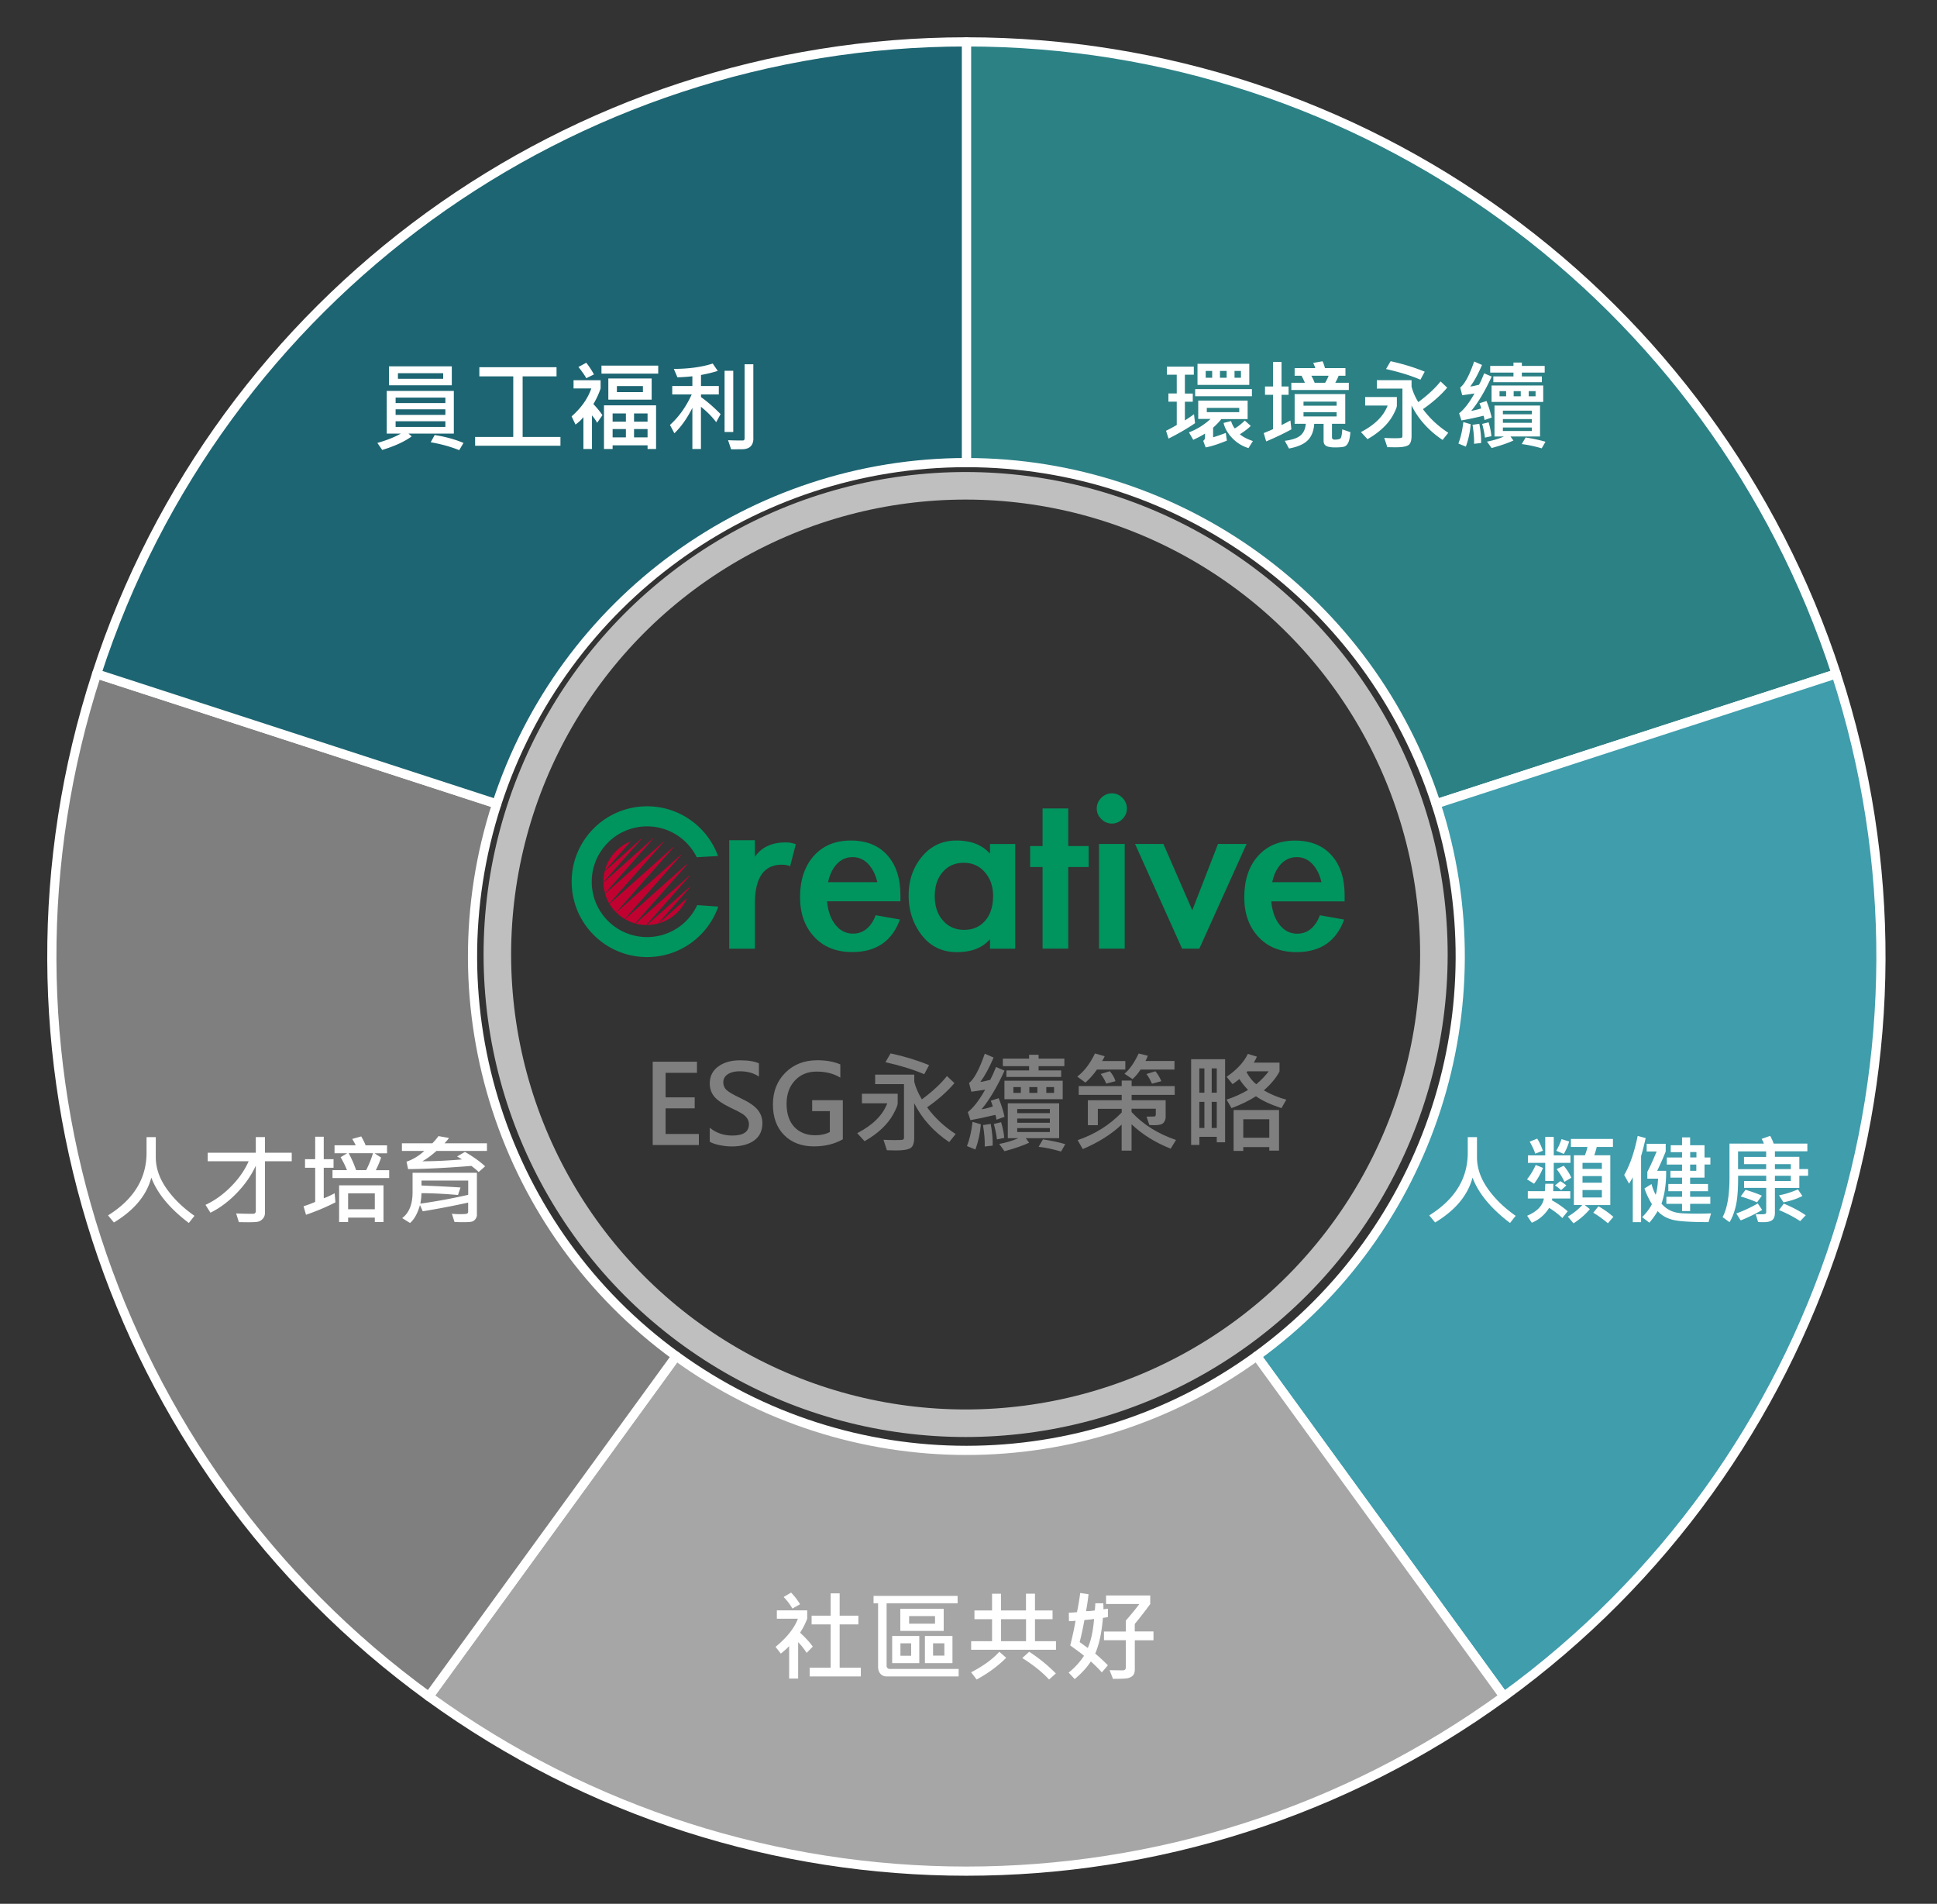 <svg xmlns="http://www.w3.org/2000/svg" xml:space="preserve" id="&#x5716;&#x5C64;_1" x="0" y="0" style="enable-background:new 0 0 316.44 310.96" viewBox="0 0 316.44 310.96"><rect x="0" y="0" width="316.44" height="310.96" fill="#333333" stroke="none"/><style>.st1{fill:none;stroke:#fff;stroke-width:1.5;stroke-linejoin:round;stroke-miterlimit:10}.st6{fill:#7f7f7f}.st7{fill:#fff}.st9{fill:#00945e}.st10{fill:#c10230}</style><path d="M157.88 6.84c64.72 0 122.09 41.68 142.09 103.23l-65.36 21.24c-10.8-33.24-41.78-55.75-76.73-55.75V6.84z" style="fill-rule:evenodd;clip-rule:evenodd;fill:#2c8185"></path><path d="M157.88 6.84c64.72 0 122.09 41.68 142.09 103.23l-65.36 21.24c-10.8-33.24-41.78-55.75-76.73-55.75V6.84z" class="st1"></path><path d="M299.96 110.07c20 61.56-1.91 128.99-54.27 167.03l-40.4-55.6c28.28-20.54 40.11-56.96 29.31-90.2l65.36-21.23z" style="fill-rule:evenodd;clip-rule:evenodd;fill:#3f9dac"></path><path d="M299.96 110.07c20 61.56-1.91 128.99-54.27 167.03l-40.4-55.6c28.28-20.54 40.11-56.96 29.31-90.2l65.36-21.23z" class="st1"></path><path d="M245.69 277.1c-52.36 38.04-123.27 38.04-175.63 0l40.4-55.6c28.27 20.54 66.56 20.54 94.84 0l40.39 55.6z" style="fill-rule:evenodd;clip-rule:evenodd;fill:#a6a6a6"></path><path d="M245.69 277.1c-52.36 38.04-123.27 38.04-175.63 0l40.4-55.6c28.27 20.54 66.56 20.54 94.84 0l40.39 55.6z" class="st1"></path><path d="M70.06 277.1C17.7 239.06-4.21 171.63 15.79 110.07l65.36 21.24c-10.8 33.24 1.03 69.65 29.31 90.2l-40.4 55.59z" style="fill-rule:evenodd;clip-rule:evenodd;fill:#7f7f7f"></path><path d="M70.06 277.1C17.7 239.06-4.21 171.63 15.79 110.07l65.36 21.24c-10.8 33.24 1.03 69.65 29.31 90.2l-40.4 55.59z" class="st1"></path><path d="M15.79 110.07C35.79 48.51 93.15 6.84 157.88 6.84v68.72c-34.95 0-65.93 22.51-76.73 55.75l-65.36-21.24z" style="fill-rule:evenodd;clip-rule:evenodd;fill:#1d6572"></path><path d="M15.79 110.07C35.79 48.51 93.15 6.84 157.88 6.84v68.72c-34.95 0-65.93 22.51-76.73 55.75l-65.36-21.24z" class="st1"></path><path d="M114.17 187.03h-7.54v-13.61h7.23v1.81h-5.12v4.01h4.75v1.8h-4.75v4.18h5.43v1.81zM115.96 184.21c1.04.85 2.27 1.27 3.68 1.27 1.8 0 2.71-.62 2.71-1.85 0-.36-.1-.68-.3-.97s-.47-.54-.8-.75-1-.56-2-1.03c-1.22-.59-2.08-1.18-2.57-1.78s-.73-1.31-.73-2.13c0-1.17.46-2.09 1.39-2.77s2.11-1.01 3.55-1.01c1.37 0 2.4.17 3.09.5v2.16c-.84-.58-1.88-.87-3.14-.87-.8 0-1.45.16-1.94.48s-.74.76-.74 1.33c0 .51.18.93.54 1.26s1.12.77 2.28 1.32c1.35.63 2.29 1.27 2.8 1.9.52.64.77 1.37.77 2.19 0 1.23-.45 2.17-1.34 2.82s-2.12.98-3.7.98c-.58 0-1.22-.07-1.93-.21s-1.25-.33-1.63-.56v-2.28zM137.68 186.1c-1.36.77-2.93 1.15-4.7 1.15-2.03 0-3.66-.62-4.88-1.85s-1.83-2.9-1.83-4.99c0-2.12.68-3.85 2.03-5.2s3.09-2.03 5.22-2.03c1.46 0 2.72.23 3.76.68v2.16c-1.07-.66-2.37-.99-3.89-.99-1.44 0-2.61.48-3.52 1.45s-1.37 2.24-1.37 3.81c0 1.62.42 2.88 1.26 3.78.84.9 1.98 1.36 3.41 1.36.95 0 1.75-.18 2.4-.53v-3.41h-2.89v-1.79h5.01v6.4zM146.65 180.21c0 .3-.23.88-.69 1.73s-1.09 1.66-1.9 2.42-1.75 1.44-2.82 2.04l-1.2-1.31c2.54-1.31 4.17-2.93 4.91-4.88h-4.14v-1.56h5.84v1.56zm9.47 5.02-1.05 1.32c-2.53-1.69-4.44-3.81-5.72-6.35v5.6c0 .88-.19 1.45-.58 1.71s-1.17.4-2.33.4c-.42 0-.93-.01-1.55-.03l-.56-1.71c.72.04 1.33.05 1.83.05.77 0 1.22-.02 1.34-.07s.18-.16.18-.32v-8.75h-4.71v-1.55h6.39v1.17c.23.94.65 1.89 1.24 2.87 1.75-1.29 3.12-2.57 4.1-3.81l1.22 1.15c-1.1 1.32-2.59 2.65-4.46 3.96 1.24 1.7 2.79 3.15 4.66 4.36zm-4.34-11.25-.79 1.48c-1.78-.76-3.89-1.42-6.34-1.96l.84-1.44c2.26.48 4.35 1.12 6.29 1.92zM160.24 183.64c-.11 1.42-.41 2.79-.89 4.12l-1.38-.56c.43-1.1.74-2.42.91-3.96l1.36.4zm3.87-1.22-1.32.47c-.04-.35-.1-.61-.18-.79-1.81.43-3.17.71-4.07.86l-.43-1.31c.91-.71 1.86-1.93 2.83-3.66l-2.25.33-.38-1.42c.84-.65 1.69-2.25 2.57-4.79l1.44.63c-.71 1.67-1.43 2.99-2.16 3.97.23-.01.54-.06.91-.16s.6-.15.7-.16c.31-.59.63-1.29.95-2.11l1.39.6c-1.24 2.7-2.49 4.8-3.76 6.31.46-.06 1.07-.21 1.84-.45-.06-.28-.17-.6-.33-.95l1.29-.41c.41.99.73 2 .96 3.04zm-1.94 4.7-1.3.15c.04-.97-.06-2.14-.28-3.5l1.26-.19c.25 1.38.35 2.56.32 3.54zm1.89-1.26-1.19.25c-.08-.73-.25-1.57-.51-2.52l1.19-.29c.28.96.45 1.81.51 2.56zm8.98.05h-5.46l.54.74c-.98.46-2.32.93-4.02 1.39l-.86-1.19c1.12-.21 2.16-.52 3.13-.94h-1.73v-5.7h8.39v5.7zm.84-11.77h-4.21v.7h3.69v1.07h-8.95v-1.07h3.71v-.7h-4.29v-1.23h4.29v-.62h1.55v.62h4.21v1.23zm-.27 5.4h-9.52v-3.02h9.52v3.02zm-6.84-1.03v-.95h-1.22v.95h1.22zm4.74 3.31v-.67h-5.33v.67h5.33zm0 1.57v-.69h-5.33v.69h5.33zm0 1.51v-.64h-5.33v.64h5.33zm-2.04-6.39v-.95h-1.31v.95h1.31zm4.56 8.38-.69 1.2c-1.36-.4-2.58-.66-3.67-.77l.72-1.22c1.5.24 2.72.5 3.64.79zm-1.83-8.38v-.95h-1.27v.95h1.27zM183.84 174.7h-4.63c-.58.82-1.21 1.53-1.89 2.13l-1.33-.98c1.14-.87 2.1-2.13 2.89-3.78l1.59.45c-.04.13-.18.39-.42.79h3.79v1.39zm8.28 11.5-.87 1.42c-2.51-.99-4.64-2.32-6.39-3.98v4.3h-1.62v-4.25c-1.65 1.56-3.76 2.9-6.35 4l-.84-1.46c2.81-.96 5.21-2.46 7.2-4.52v-.6h-3.9v2.68h-1.63v-4.08h5.53v-.87h-7.02v-1.44h7.02v-.9h1.62v.9h7.04v1.44h-7.04v.87h5.56v2.75c0 .33-.11.63-.33.91s-.72.42-1.51.42c-.25 0-.52-.01-.83-.04l-.45-1.36 1.24-.02c.18 0 .27-.13.27-.38v-.89h-3.96v.54c1.88 2.04 4.3 3.55 7.26 4.56zm-9.89-9.6-1.51.4c-.22-.56-.52-1.09-.9-1.58l1.48-.45c.47.54.78 1.08.93 1.63zm9.65-1.9h-5.55c-.38.59-.81 1.11-1.31 1.56l-1.32-.88c.81-.66 1.59-1.76 2.32-3.3l1.49.36c-.09.29-.22.58-.38.86h4.74v1.4zm-2.16 1.9-1.53.41c-.27-.63-.57-1.16-.9-1.58l1.46-.45c.39.45.71.99.97 1.62zM200.13 186.58h-1.35v-.89h-2.84v1.32h-1.35v-14h5.55v13.57zm-3.37-8.1v-3.97h-.83v3.97h.83zm0 5.76v-4.27h-.83v4.27h.83zm2.02-5.76v-3.97h-.83v3.97h.83zm0 5.76v-4.27h-.83v4.27h.83zm11.36-4.63-.79 1.39c-1.8-.59-3.19-1.24-4.17-1.94-1.1.71-2.43 1.36-3.99 1.94l-.81-1.39c1.24-.4 2.41-.93 3.51-1.58-.64-.67-1.11-1.26-1.41-1.78-.36.29-.73.56-1.12.83l-.97-1.2c1.66-1.14 2.82-2.38 3.47-3.74l1.48.45c-.17.38-.34.71-.52.98h4.21v1.44c-.52 1.01-1.37 2.04-2.56 3.09 1.16.67 2.38 1.18 3.67 1.51zm-1.19 8.33h-1.59v-.57h-4.25v.62h-1.58v-6.68h7.42v6.63zm-1.59-2.1v-3.02h-4.25v3.02h4.25zm-.1-10.85h-3.47l-.15.14c.5.88 1.03 1.54 1.59 1.97.8-.67 1.48-1.37 2.03-2.11z" class="st6"></path><path d="M195.23 69.12c-1.22.84-2.66 1.68-4.33 2.52l-.41-1.28c.48-.23 1.07-.55 1.75-.94v-3.81h-1.36v-1.34h1.36V61.2h-1.61v-1.31h4.4v1.31h-1.46v3.08h1.29v1.34h-1.29v3.05c.45-.28.94-.61 1.49-1.01l.17 1.46zm8.6-.67h-4.32c-.22.33-.67.8-1.33 1.41v1.57c.66-.2 1.35-.44 2.07-.72l.18 1.26c-1.42.58-2.57.95-3.47 1.11l-.4-1.08c.2-.13.3-.33.3-.58v-.6c-.5.32-1.14.66-1.93 1.02l-.7-1.22c1.3-.49 2.48-1.22 3.53-2.19h-2.01v-3h8.07v3.02zm.69-3.73h-9.27v-1.16h9.27v1.16zm-.43-1.85h-8.46v-3.45h8.46v3.45zm-6.06-1.17v-1.11h-1.06v1.11h1.06zm4.42 5.62v-.7h-5.3v.7h5.3zm-2.06-5.62v-1.11h-1.09v1.11h1.09zm4.29 10.34-.72 1.15c-.99-.3-1.87-.83-2.62-1.6-.75-.77-1.24-1.6-1.45-2.51l1.22-.3c.18.53.38.93.61 1.2.52-.3 1.07-.73 1.64-1.29l.97.88c-.43.43-1.02.88-1.78 1.36.46.41 1.17.78 2.13 1.11zm-1.95-10.34v-1.11h-1.05v1.11h1.05zM210.97 70.13c-1.3.71-2.67 1.36-4.12 1.97l-.4-1.36c.69-.28 1.2-.49 1.52-.65v-5.6h-1.31v-1.36h1.31v-4.01h1.39v4.01h1.15v1.36h-1.15v4.94c.49-.24.97-.49 1.45-.75l.16 1.45zm9.64.46c-.07.76-.17 1.31-.32 1.64-.15.34-.34.56-.58.68-.24.11-.78.17-1.64.17-.64 0-1.11-.08-1.4-.24-.3-.16-.44-.44-.44-.85v-2.76h-1.53c-.07 1.12-.41 2.01-1.02 2.65s-1.65 1.11-3.1 1.38l-.69-1.26c1.2-.15 2.05-.44 2.56-.87s.8-1.06.87-1.91h-1.82v-4.85h8.27v4.85h-2.17v2.18c0 .27.14.41.43.41.52 0 .85-.08.98-.23s.22-.64.27-1.45l1.33.46zm-.27-6.89h-9.38v-1.18h2.21c-.19-.45-.37-.84-.55-1.15h-1.12v-1.25h3.37c-.07-.23-.18-.51-.34-.84l1.52-.27c.12.2.26.57.4 1.11h3.35v1.25h-1.11c-.14.36-.32.75-.55 1.15h2.21v1.18zm-1.98 2.57v-.67h-5.41v.67h5.41zm0 1.75v-.7h-5.41v.7h5.41zm-1.31-6.65h-2.83c.19.3.37.69.55 1.15h1.71c.24-.38.43-.76.57-1.15zM228.2 66.24c0 .27-.2.78-.61 1.54-.41.75-.97 1.47-1.69 2.14s-1.55 1.28-2.5 1.81l-1.07-1.16c2.25-1.16 3.7-2.6 4.36-4.33h-3.67v-1.39h5.18v1.39zm8.4 4.45-.93 1.17c-2.24-1.5-3.94-3.37-5.07-5.63v4.96c0 .78-.17 1.29-.52 1.52-.35.23-1.04.35-2.07.35-.37 0-.83-.01-1.37-.02l-.5-1.51c.64.03 1.18.05 1.62.05.69 0 1.08-.02 1.19-.07.11-.04.16-.14.16-.28v-7.76h-4.18V62.1h5.67v1.04c.21.83.57 1.68 1.1 2.54 1.55-1.15 2.77-2.28 3.64-3.38l1.08 1.02c-.98 1.17-2.3 2.35-3.96 3.51 1.11 1.5 2.49 2.79 4.14 3.86zm-3.85-9.98-.7 1.31c-1.58-.68-3.45-1.25-5.62-1.74l.75-1.28c2 .44 3.85 1.01 5.57 1.71zM240.26 69.29c-.1 1.26-.36 2.48-.79 3.66l-1.22-.5c.38-.98.65-2.15.81-3.51l1.2.35zm3.43-1.09-1.17.41c-.04-.31-.09-.54-.16-.7-1.6.38-2.81.63-3.61.76l-.38-1.16c.81-.63 1.65-1.71 2.51-3.24l-2 .29-.33-1.26c.74-.58 1.5-1.99 2.28-4.25l1.28.56c-.63 1.48-1.27 2.65-1.92 3.52.21-.01.48-.06.81-.14.33-.08.54-.13.62-.14.28-.52.56-1.15.84-1.87l1.23.53c-1.1 2.39-2.21 4.25-3.34 5.6.41-.06.95-.19 1.63-.4-.06-.25-.15-.53-.29-.84l1.15-.37c.36.88.64 1.78.85 2.7zm-1.73 4.16-1.15.13c.03-.86-.05-1.9-.25-3.1l1.11-.17c.23 1.23.32 2.28.29 3.14zm1.68-1.11-1.05.23c-.07-.64-.22-1.39-.45-2.24l1.05-.26c.25.85.4 1.6.45 2.27zm7.96.05h-4.84l.48.65c-.87.41-2.06.82-3.56 1.23l-.76-1.05c.99-.18 1.92-.46 2.77-.83h-1.54v-5.06h7.44v5.06zm.75-10.44h-3.73v.62h3.27v.95h-7.93v-.95h3.29v-.62h-3.8v-1.09h3.8v-.55h1.37v.55h3.73v1.09zm-.24 4.79h-8.44v-2.68h8.44v2.68zm-6.06-.92v-.84h-1.08v.84h1.08zm4.2 2.94v-.59h-4.73v.59h4.73zm0 1.39v-.61h-4.73v.61h4.73zm0 1.34v-.57h-4.73v.57h4.73zm-1.81-5.67v-.84h-1.16v.84h1.16zm4.04 7.43-.62 1.07c-1.21-.35-2.29-.58-3.26-.69l.64-1.08c1.34.21 2.42.45 3.24.7zm-1.62-7.43v-.84h-1.12v.84h1.12zM247.61 198.59l-.92 1.17c-3.11-2.35-5.15-4.82-6.13-7.41-.77 2.9-2.81 5.34-6.11 7.33l-.96-1.16c4.19-2.61 6.29-6.02 6.29-10.23v-2.55h1.51v3.28c0 1.74.58 3.44 1.74 5.1s2.69 3.15 4.58 4.47zM252.07 190.76c-.37.94-.86 1.81-1.46 2.59l-1.15-.72c.57-.7 1.04-1.48 1.42-2.35l1.19.48zm4.45 5h-2.94c0 .08-.02.17-.06.29.94.51 1.8 1.11 2.59 1.8l-.88 1.1c-.61-.6-1.33-1.15-2.15-1.66-.71 1.13-1.65 1.94-2.84 2.43l-.76-1.14c1.62-.69 2.53-1.63 2.74-2.82h-2.63v-1.2h2.78c.03-.26.05-.67.08-1.2h1.32l-.03 1.2h2.79v1.2zm.04-5.82h-2.73v2.95h-1.39v-2.95h-2.83v-1.22h2.83v-3.02h1.39v3.02h2.73v1.22zm-4.51-1.98-1.25.48c-.15-.53-.45-1.18-.9-1.96l1.22-.5c.34.51.65 1.17.93 1.98zm3.84 5.67-.86.77c-.38-.35-.72-.6-1-.77l.86-.7c.33.17.66.41 1 .7zm.46-7.18c-.21.72-.5 1.4-.88 2.03l-1.23-.51c.34-.58.63-1.22.86-1.91l1.25.39zm.35 5.92-1.12.67c-.35-.75-.78-1.45-1.29-2.08l1.17-.55c.57.68.98 1.34 1.24 1.96zm6.82-5.03h-2.67c-.06.31-.19.76-.4 1.36h2.62v8.13h-4.17l.83.67c-.73.87-1.62 1.64-2.67 2.32l-.93-1.1c.96-.57 1.74-1.2 2.35-1.89h-1.36v-8.13h1.8c.18-.45.32-.9.42-1.36h-2.71v-1.31h6.87v1.31zm-1.83 3.59v-.99h-3.16v.99h3.16zm0 2.25v-1.08h-3.16v1.08h3.16zm0 2.41v-1.21h-3.16v1.21h3.16zm1.88 3.17-.89 1.05c-.87-.73-1.67-1.31-2.4-1.72l.85-1.05c.86.47 1.68 1.05 2.44 1.72zM268.85 185.89c-.15.66-.31 1.33-.48 2l-.27.95v10.79h-1.36v-7.34c-.15.29-.35.64-.61 1.05l-.79-1.43c.93-1.59 1.66-3.71 2.2-6.37l1.31.35zm10.68 12.3-.41 1.43c-2.98 0-4.96-.13-5.94-.4s-1.77-.73-2.37-1.4a12.8 12.8 0 0 1-1.36 1.89l-1.18-.9c.71-.72 1.24-1.42 1.6-2.12-.49-.79-.9-1.65-1.22-2.57l1.15-.72c.2.73.43 1.31.69 1.75.2-.67.33-1.55.38-2.63h-1.75v-1.11c.48-.91.98-2.03 1.52-3.33h-1.63v-1.25h3.11v1.25c-.34.87-.8 1.92-1.39 3.16h1.46c.02 2.06-.23 3.85-.76 5.36.42.49.9.86 1.45 1.13.55.26 1.2.41 1.97.45s1.65.06 2.65.06c.72-.01 1.4-.02 2.03-.05zm-.11-7.98h-.96v2.14h-2.35v1.04h2.92v1.18h-2.92v.91h3.3v1.15h-3.3v1.18h-1.32v-1.18h-2.56v-1.15h2.56v-.91h-2.24v-1.18h2.24v-1.04h-1.9v-1.11h1.9v-1.02h-2.49v-1.16h2.49v-.87h-1.85v-1.13h1.85v-1.28h1.32v1.28h2.35v2h.96v1.15zm-2.28-1.16v-.87h-1.02v.87h1.02zm-.02 2.19v-1.02h-1.01v1.02h1.01zM295.38 192.05h-1.43v1.98h-3.99v4.08c0 .56-.15.95-.44 1.18-.3.23-.77.34-1.43.34-.26 0-.55-.01-.87-.02l-.4-1.29c.35.02.64.02.85.02.41 0 .66-.03.74-.08.09-.05.13-.15.13-.3v-3.94h-3.62v-1.12h3.62v-.86h-4.59c.01 2.24-.12 3.9-.39 5-.27 1.09-.61 1.96-1.02 2.59l-1.13-.83c.75-1.37 1.13-3.53 1.13-6.48v-5.53h5.62c-.06-.18-.18-.43-.37-.77l1.4-.49c.25.46.44.88.56 1.26h5.51v1.26h-5.3v.9h3.99v2h1.43v1.1zm-7.5 5.58c-1.13.66-2.3 1.23-3.51 1.71l-.72-1.13c1.15-.42 2.32-.96 3.51-1.64l.72 1.06zm.65-6.67v-.81h-3.62v-1.18h3.62v-.9h-4.59v2.9h4.59zm-.7 4.34-.79 1.09c-.85-.37-1.74-.69-2.67-.96l.79-1.09c1.12.34 2.01.66 2.67.96zm4.73-4.34v-.81h-2.6v.81h2.6zm0 1.95v-.86h-2.6v.86h2.6zm1.89 2.44c-.86.45-1.89.79-3.09 1.04l-.73-1.15c.91-.16 1.95-.48 3.09-.96l.73 1.07zm.55 3.15-.91.96c-.98-.65-2.13-1.26-3.46-1.81l.78-1.05c1.39.57 2.59 1.21 3.59 1.9zM132.78 268.96l-1 1.02c-.43-.67-.89-1.25-1.39-1.75v5.94h-1.47v-5.3c-.3.33-.75.74-1.36 1.23l-.86-1.1c1.85-1.53 3.07-3.06 3.65-4.6h-3.44v-1.37h4.96v1.37c-.36.91-.75 1.67-1.17 2.28.88.8 1.57 1.56 2.08 2.28zm-2.08-6.92-1.25.7c-.37-.66-.85-1.29-1.43-1.89l1.22-.72c.59.62 1.08 1.25 1.46 1.91zm9.93 11.79h-8.36v-1.43h3.43v-7.07h-3.11v-1.43h3.11v-3.64h1.47v3.64h3.06v1.43h-3.06v7.07h3.46v1.43zM156.61 273.83H144.9c-.46 0-.82-.15-1.07-.44-.25-.29-.38-.67-.38-1.14v-10.36h-.74v-1.22h13.73v1.22h-11.6v10.26c0 .1.05.21.14.3.1.1.2.15.3.15h11.33v1.23zm-6.43-2.17h-4.43v-4.44h4.43v4.44zm3.99-5.27h-7.09v-3.62h7.09v3.62zm-5.32 4.06v-2.03h-1.75v2.03h1.75zm3.9-5.24v-1.24h-4.23v1.24h4.23zm2.85 6.45h-4.5v-4.44h4.5v4.44zm-1.32-1.23v-2.01h-1.85v2.01h1.85zM172.52 269.47h-13.87v-1.4h3.42v-3.59h-2.88v-1.43h2.88v-2.73h1.46v2.73h4.08v-2.74h1.47v2.74h2.87v1.43h-2.87v3.59h3.43v1.4zm-8.14 1.31c-1.36 1.36-2.97 2.54-4.83 3.55l-.9-1.18c1.96-1.01 3.5-2.13 4.61-3.35l1.12.98zm3.24-2.71v-3.59h-4.08v3.59h4.08zm4.87 5.27-1.11.99c-1.14-1.23-2.6-2.4-4.38-3.51l1.14-1.02a25.81 25.81 0 0 1 4.35 3.54zM180.99 272.01l-.99 1.16a19.04 19.04 0 0 0-1.8-1.79c-.59.94-1.47 1.9-2.63 2.88l-.99-1.06c.94-.74 1.78-1.65 2.51-2.74-.29-.27-1.04-.83-2.25-1.69.39-1.57.68-2.92.87-4.04-.42.06-.78.08-1.08.06l-.02-1.37c.65-.03 1.09-.06 1.33-.09.21-.98.38-2.02.53-3.13l1.36.19c-.1.93-.24 1.86-.41 2.77.33.02.81-.02 1.43-.11.05-.43.08-.82.08-1.17h1.31c.03.46.03.78.02.97.23-.02.48-.05.75-.09l-.02 1.37c-.4.08-.67.12-.81.12-.2 2.42-.62 4.37-1.26 5.84.74.63 1.43 1.26 2.07 1.92zm-2.26-7.57c-.48.07-1 .13-1.57.16-.25 1.37-.51 2.58-.78 3.62.69.49 1.13.81 1.33.96.54-1.26.88-2.83 1.02-4.74zm9.72 3.48h-3.06v4.73c0 .49-.12.84-.35 1.06-.23.22-.53.36-.91.42-.37.06-1.14.09-2.31.09l-.55-1.42c.72.02 1.44.03 2.16.03.33 0 .49-.16.49-.49v-4.43h-3.57v-1.42h3.57v-1.79c.81-.91 1.55-1.81 2.21-2.7h-5.44v-1.4h7.22v1.4c-.83 1.14-1.68 2.23-2.53 3.26v1.22h3.06v1.44zM31.77 198.59l-.92 1.17c-3.11-2.35-5.15-4.82-6.13-7.41-.77 2.9-2.81 5.34-6.11 7.33l-.96-1.16c4.19-2.61 6.29-6.02 6.29-10.23v-2.55h1.51v3.28c0 1.74.58 3.44 1.74 5.1s2.69 3.15 4.58 4.47zM47.66 189.68h-4.37v8.38c0 .42-.12.75-.35 1-.23.25-.48.42-.76.48-.27.07-.82.1-1.65.1-.37 0-.88-.01-1.51-.02l-.44-1.42c.81.04 1.72.06 2.76.06.3 0 .45-.16.45-.47v-7.39c-.73 1.58-1.76 3.07-3.1 4.46-1.34 1.39-2.78 2.47-4.31 3.22l-.81-1.28c1.49-.69 2.87-1.68 4.15-2.97s2.25-2.67 2.9-4.15h-6.69v-1.39h7.86v-2.56h1.5v2.56h4.37v1.39zM54.8 196.39c-1.54.79-3.15 1.46-4.81 2.03l-.4-1.39c.69-.22 1.32-.46 1.9-.71v-5.58h-1.66v-1.4h1.66v-3.67h1.4v3.67h1.6v1.4h-1.6v4.98c.48-.16 1.07-.43 1.78-.82l.13 1.49zm8.78-3.97h-9.26v-1.29h2.36c-.27-.69-.61-1.4-1.04-2.11l1.08-.65h-2.07v-1.3h3.45c-.11-.27-.3-.62-.56-1.04l1.47-.41c.33.57.57 1.05.72 1.46h3.5v1.3h-2.04l1.07.69c-.23.7-.52 1.39-.87 2.07h2.19v1.28zm-.93 7.19h-1.42v-.73h-4.36v.73H55.4v-6h7.25v6zm-1.42-2.09v-2.6h-4.36v2.6h4.36zm-.3-9.16h-3.97c.45.82.86 1.74 1.22 2.77h1.64c.49-.98.86-1.9 1.11-2.77zM79.55 187.99H71.3c-.79.71-1.56 1.28-2.3 1.69 1.95 0 4.1-.1 6.47-.3-.17-.11-.43-.27-.8-.48l1.29-.75c1.42.83 2.52 1.62 3.29 2.36l-1.05.93c-.38-.37-.78-.7-1.2-1-4.02.32-7.46.5-10.33.52l-.26-1.21c1.06-.37 2.04-.96 2.91-1.76h-3.66v-1.25h4.98c.33-.33.66-.72.99-1.17l1.71.3c-.13.22-.37.51-.72.87h6.93v1.25zm-1.63 10.43c0 .23-.08.46-.23.68-.16.22-.35.37-.58.43-.23.07-.73.1-1.51.1-.44 0-.89-.01-1.35-.04l-.43-1.34c.44.05.89.07 1.33.07.64 0 1.03-.03 1.15-.09.12-.06.18-.16.18-.29v-1.51c-2.2.49-4.67.97-7.42 1.42l-.45-1.01c-.4 1.37-.94 2.35-1.63 2.92l-1.28-.8c1.13-.84 1.7-2.25 1.7-4.21v-3.19h10.51v6.86zm-1.43-3.26v-2.33h-7.63v.81c2.59.1 4.71.21 6.37.32l-.41 1.23c-2.12-.19-4.11-.29-5.97-.3a9.65 9.65 0 0 1-.18 1.71 93.3 93.3 0 0 0 7.82-1.44zM74.16 70.82h-7.43l.53.46c-1.22.88-2.83 1.61-4.82 2.21l-.79-1.14c1.57-.45 2.85-.96 3.83-1.53h-2.3v-6.97h10.96v6.97zm-.35-7.89H63.55v-3.09h10.26v3.09zm-1.05 2.91v-.9h-8.13v.9h8.13zm0 1.93v-.91h-8.13v.91h8.13zm0 1.97v-.93h-8.13v.93h8.13zm-.36-7.87v-.91h-7.39v.91h7.39zm3.32 10.48-.7 1.18c-1.41-.57-2.96-1-4.66-1.29l.65-1.18c1.79.28 3.36.72 4.71 1.29zM91.55 72.81H77.62v-1.44h6.23v-9.9h-5.54v-1.49h12.61v1.49h-5.54v9.9h6.18v1.44zM98.42 67.82l-.87 1.24c-.18-.35-.46-.75-.84-1.21v5.49h-1.4v-5.21c-.32.42-.75.82-1.29 1.22l-.64-1.34c1.56-1.37 2.64-2.89 3.22-4.56h-2.9v-1.34h4.42v1.34c-.31.92-.71 1.77-1.18 2.55.69.74 1.18 1.35 1.48 1.82zm-1.39-6.66-1.25.62c-.25-.47-.68-1.08-1.28-1.84l1.28-.69c.48.62.9 1.25 1.25 1.91zm10.5-.13h-9.27v-1.31h9.27v1.31zm-.35 12.31h-1.39v-.6h-5.71v.6h-1.41v-7.13h8.51v7.13zm-.72-8.06h-7.08v-3.46h7.08v3.46zm-4.21 3.59v-1.34h-2.17v1.34h2.17zm0 2.57v-1.36h-2.17v1.36h2.17zm2.78-7.39v-.99h-4.25v.99h4.25zm.76 4.82v-1.34h-2.21v1.34h2.21zm0 2.57v-1.36h-2.21v1.36h2.21zM117.72 67.64l-.72 1.32c-.63-.85-1.46-1.69-2.49-2.52v6.9h-1.4v-6.72c-.85 1.7-1.83 3.09-2.94 4.15l-.72-1.36c1.47-1.33 2.65-3 3.55-4.98h-3.18v-1.38h3.29v-1.59c-.67.08-1.48.14-2.44.17l-.59-1.37c2.5-.02 4.62-.31 6.35-.88l.83 1.2c-.7.23-1.61.46-2.74.67v1.8h2.91v1.38h-2.91v.43c1.05.75 2.11 1.67 3.2 2.78zm2.07 2.92h-1.42v-10h1.42v10zm3.29 1.07c-.02 1.15-.63 1.73-1.84 1.75l-1.8.01-.5-1.49c.51.03 1.31.05 2.4.05.2 0 .3-.12.3-.35V59.5h1.43v12.13z" class="st7"></path><ellipse cx="157.75" cy="155.91" rx="76.5" ry="76.56" style="fill:none;stroke:#bfbfbf;stroke-width:4.5;stroke-linejoin:round;stroke-miterlimit:10"></ellipse><path d="M105.71 153.06c-4.99 0-9.04-4.04-9.04-9.04 0-4.99 4.05-9.04 9.04-9.04 3.56 0 6.63 2.05 8.11 5.04l3.48-.2c-1.72-4.74-6.26-8.12-11.59-8.12-6.8 0-12.32 5.51-12.32 12.31 0 6.81 5.52 12.32 12.32 12.32 5.38 0 9.95-3.44 11.63-8.25l-3.44-.24a9.02 9.02 0 0 1-8.19 5.22zM128.36 137.6c-2.28 0-3.95.78-5.03 2.34v-2.7h-4.2v17.72h4.2v-7.4c0-4.21 1.47-6.32 4.42-6.32.46 0 .91.08 1.33.24l.93-3.58c-.51-.2-1.06-.3-1.65-.3zM161.74 139.46c-1.24-1.44-3.07-2.17-5.5-2.17-2.28 0-4.15.87-5.61 2.62s-2.19 3.86-2.19 6.35c0 2.48.72 4.65 2.14 6.49 1.43 1.84 3.34 2.77 5.74 2.77 2.4 0 4.2-.7 5.41-2.12v1.56h4.12v-17.1h-4.12v1.6zm-.82 10.95c-.86.98-2 1.47-3.41 1.47-1.42 0-2.57-.51-3.46-1.52-.9-1.01-1.34-2.33-1.34-3.98 0-1.64.43-2.96 1.32-3.96.88-1 2.02-1.49 3.42-1.49s2.55.51 3.44 1.54c.9 1.02 1.35 2.33 1.35 3.92-.02 1.69-.45 3.04-1.32 4.02zM174.52 132.05h-4.2v6.15h-2.03v3.42h2.03v13.33h4.2v-13.33h3.33v-3.42h-3.33zM179.54 137.85h4.2v17.1h-4.2zM198.98 137.85l-4.2 10.83-4.72-10.83h-4.63l7.68 17.1h2.82l7.72-17.1z" class="st9"></path><path d="M108.47 137.48c-.02-.01-.03-.01-.05-.02l-9.57 8.52c.16.56.39 1.1.69 1.61l8.93-10.11zM98.58 144.09l6.29-7.13c-.03 0-.06 0-.08.01l-6 5.35c-.15.58-.22 1.18-.21 1.77zM112.7 143.03c0-.02 0-.04-.01-.06l-8.86 7.89c.58.15 1.17.23 1.76.23l7.11-8.06zM106.72 136.98c-.03 0-.05 0-.07-.01l-8.06 7.18c.01.59.1 1.19.26 1.76l7.87-8.93zM100.66 149.03l9.38-10.63c-.02-.02-.03-.03-.05-.04l-10.42 9.28c.29.49.64.94 1.06 1.37.01 0 .02.01.03.02zM98.81 142.22l4.22-4.79c-.85.34-1.65.86-2.35 1.55-.93.92-1.56 2.05-1.87 3.24zM112.21 146.72l-4.6 4.1c1.11-.32 2.16-.92 3.04-1.79.7-.69 1.21-1.48 1.56-2.31zM112.71 144.84l-7.01 6.25a7.53 7.53 0 0 0 1.82-.25l5.18-5.87c0-.05 0-.09.01-.13zM111.29 139.66c-.01-.02-.02-.03-.03-.05l-10.58 9.43c.43.42.89.78 1.39 1.07l9.22-10.45zM112.22 141.25c-.01-.03-.03-.06-.04-.09l-10.08 8.97c.53.31 1.09.54 1.66.7l8.46-9.58z" class="st10"></path><path d="M218.67 147.23h1v-.97c0-2.77-.71-4.96-2.14-6.56-1.43-1.6-3.42-2.4-5.97-2.4s-4.57.85-6.06 2.53c-1.49 1.69-2.23 3.93-2.23 6.73 0 2.66.77 4.82 2.32 6.48 1.54 1.66 3.61 2.48 6.21 2.48 3.9 0 6.5-1.77 7.79-5.32l-.11-.02-3.86-.68c-.18.49-.4.94-.67 1.33-.77 1.12-1.78 1.68-3.03 1.68-1.26 0-2.29-.58-3.08-1.73-.65-.94-1.03-2.12-1.15-3.55H218.67zm-10.83-3.14c.19-.92.51-1.72.97-2.39.78-1.14 1.8-1.7 3.04-1.7s2.26.58 3.05 1.75c.46.67.78 1.45.98 2.34h-8.04zM138.99 137.29c-2.55 0-4.57.85-6.06 2.53-1.49 1.69-2.23 3.93-2.23 6.73 0 2.66.77 4.82 2.32 6.48 1.54 1.66 3.61 2.48 6.21 2.48 3.89 0 6.5-1.77 7.79-5.32l-.11-.02-3.86-.68c-.18.49-.4.94-.67 1.33-.77 1.12-1.78 1.68-3.03 1.68-1.26 0-2.29-.58-3.08-1.73-.65-.94-1.03-2.12-1.15-3.55H147.1v-.97c0-2.77-.71-4.96-2.14-6.56-1.43-1.6-3.42-2.4-5.97-2.4zm-3.71 6.8c.19-.92.51-1.72.97-2.39.78-1.14 1.8-1.7 3.04-1.7s2.26.58 3.05 1.75c.46.67.78 1.45.98 2.34h-8.04zM181.64 129.58c-.66 0-1.24.25-1.73.74s-.74 1.07-.74 1.73c0 .66.24 1.24.74 1.73.49.49 1.07.74 1.73.74.67 0 1.24-.25 1.73-.74s.73-1.07.73-1.73c0-.66-.25-1.24-.73-1.73-.49-.49-1.06-.74-1.73-.74z" class="st9"></path></svg>